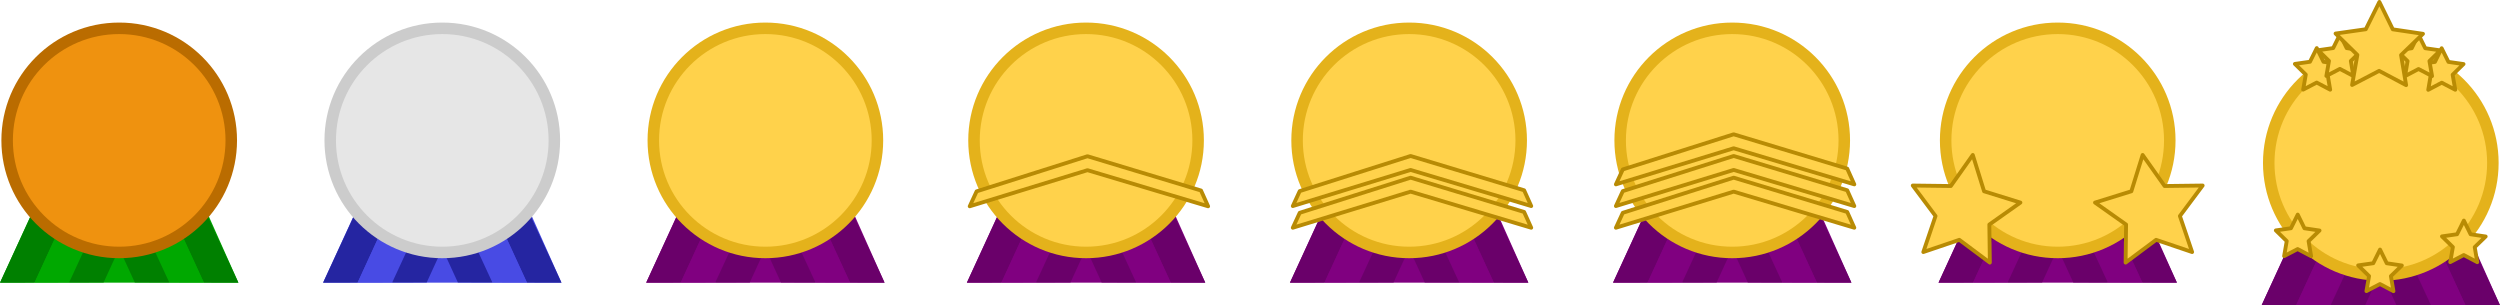 <?xml version="1.0" encoding="UTF-8" standalone="no"?>
<!-- Created with Inkscape (http://www.inkscape.org/) -->

<svg
   xmlns:dc="http://purl.org/dc/elements/1.1/"
   xmlns:cc="http://creativecommons.org/ns#"
   xmlns:rdf="http://www.w3.org/1999/02/22-rdf-syntax-ns#"
   xmlns:svg="http://www.w3.org/2000/svg"
   xmlns="http://www.w3.org/2000/svg"
   xmlns:sodipodi="http://sodipodi.sourceforge.net/DTD/sodipodi-0.dtd"
   xmlns:inkscape="http://www.inkscape.org/namespaces/inkscape"
   width="513.299mm"
   height="62.675mm"
   viewBox="0 0 513.299 62.675"
   version="1.1"
   id="svg8"
   inkscape:version="0.92.3 (2405546, 2018-03-11)"
   sodipodi:docname="medals.svg">
  <defs
     id="defs2">
    <inkscape:path-effect
       effect="spiro"
       id="path-effect4551"
       is_visible="true" />
    <inkscape:path-effect
       effect="spiro"
       id="path-effect4547"
       is_visible="true" />
    <inkscape:path-effect
       effect="spiro"
       id="path-effect4524"
       is_visible="true" />
    <inkscape:path-effect
       effect="spiro"
       id="path-effect4520"
       is_visible="true" />
  </defs>
  <sodipodi:namedview
     id="base"
     pagecolor="#ffffff"
     bordercolor="#666666"
     borderopacity="1.0"
     inkscape:pageopacity="0.0"
     inkscape:pageshadow="2"
     inkscape:zoom="0.24748737"
     inkscape:cx="872.16063"
     inkscape:cy="-1135.6548"
     inkscape:document-units="mm"
     inkscape:current-layer="layer1"
     showgrid="false"
     showguides="true"
     inkscape:guide-bbox="true"
     inkscape:window-width="1230"
     inkscape:window-height="1008"
     inkscape:window-x="-15"
     inkscape:window-y="0"
     inkscape:window-maximized="0"
     fit-margin-top="0"
     fit-margin-left="0"
     fit-margin-right="0"
     fit-margin-bottom="0" />
  <g
     inkscape:label="Layer 1"
     inkscape:groupmode="layer"
     id="layer1"
     transform="translate(53.978,12.654)">
    <g
       id="g4937"
       transform="translate(55.543,-59.715)">
      <g
         transform="translate(-35.908,-12.095)"
         id="g4616">
        <path
           style="fill:#800080;stroke:none;stroke-width:0.277px;stroke-linecap:butt;stroke-linejoin:miter;stroke-opacity:1"
           d="M 69.642,94.079 59.059,117.198 H 108.007 L 97.423,93.46"
           id="path4553"
           inkscape:connector-curvature="0"
           sodipodi:nodetypes="cccc" />
        <path
           style="fill:#6a006a;fill-opacity:1;stroke:none;stroke-width:0.265px;stroke-linecap:butt;stroke-linejoin:miter;stroke-opacity:1"
           d="m 59.059,117.198 c 9.229,-19.848 10.583,-23.119 10.583,-23.119 l 7.087,0.035 -10.578,23.069 z"
           id="path4555"
           inkscape:connector-curvature="0"
           sodipodi:nodetypes="ccccc" />
        <path
           style="fill:#6a006a;fill-opacity:1;stroke:none;stroke-width:0.265px;stroke-linecap:butt;stroke-linejoin:miter;stroke-opacity:1"
           d="M 108.007,117.198 C 98.778,97.35 97.423,94.079 97.423,94.079 l -7.087,0.035 10.578,23.069 z"
           id="path4555-7"
           inkscape:connector-curvature="0"
           sodipodi:nodetypes="ccccc" />
        <path
           style="fill:#800080;fill-opacity:1;stroke:none;stroke-width:0.265px;stroke-linecap:butt;stroke-linejoin:miter;stroke-opacity:1"
           d="M 100.914,117.183 C 91.686,97.335 90.331,94.064 90.331,94.064 l -7.087,0.035 10.578,23.069 z"
           id="path4555-7-0"
           inkscape:connector-curvature="0"
           sodipodi:nodetypes="ccccc" />
        <path
           style="fill:#800080;fill-opacity:1;stroke:none;stroke-width:0.265px;stroke-linecap:butt;stroke-linejoin:miter;stroke-opacity:1"
           d="M 66.151,117.183 C 75.38,97.335 76.735,94.064 76.735,94.064 l 7.087,0.035 -10.578,23.069 z"
           id="path4555-7-3"
           inkscape:connector-curvature="0"
           sodipodi:nodetypes="ccccc" />
        <path
           style="fill:#6a006a;fill-opacity:1;stroke:none;stroke-width:0.265px;stroke-linecap:butt;stroke-linejoin:miter;stroke-opacity:1"
           d="M 93.822,117.168 C 84.593,97.32 83.238,94.049 83.238,94.049 l -7.087,0.035 10.578,23.069 z"
           id="path4555-7-6"
           inkscape:connector-curvature="0"
           sodipodi:nodetypes="ccccc" />
        <path
           style="fill:#6a006a;fill-opacity:1;stroke:none;stroke-width:0.265px;stroke-linecap:butt;stroke-linejoin:miter;stroke-opacity:1"
           d="M 73.244,117.168 C 82.472,97.32 83.827,94.049 83.827,94.049 l 7.087,0.035 -10.578,23.069 z"
           id="path4555-7-38"
           inkscape:connector-curvature="0"
           sodipodi:nodetypes="ccccc" />
      </g>
      <circle
         r="24.19"
         cy="75.884"
         cx="47.625"
         id="path4526"
         style="opacity:1;fill:#e4b21b;fill-opacity:1;stroke:none;stroke-width:3.175;stroke-linecap:round;stroke-linejoin:round;stroke-miterlimit:4;stroke-dasharray:none;stroke-dashoffset:0;stroke-opacity:1;paint-order:normal" />
      <circle
         r="21.828"
         cy="75.884"
         cx="47.625"
         id="path4526-1"
         style="opacity:1;fill:#ffd24b;fill-opacity:1;stroke:none;stroke-width:2.865;stroke-linecap:round;stroke-linejoin:round;stroke-miterlimit:4;stroke-dasharray:none;stroke-dashoffset:0;stroke-opacity:1;paint-order:normal" />
    </g>
    <g
       id="g4948"
       transform="translate(-66.775,-59.622)">
      <path
         sodipodi:nodetypes="cccc"
         inkscape:connector-curvature="0"
         id="path4553-2"
         d="M 89.716,81.891 79.133,105.01 H 128.081 L 117.498,81.272"
         style="fill:#484be4;fill-opacity:1;stroke:none;stroke-width:0.277px;stroke-linecap:butt;stroke-linejoin:miter;stroke-opacity:1" />
      <path
         sodipodi:nodetypes="ccccc"
         inkscape:connector-curvature="0"
         id="path4555-1"
         d="m 79.133,105.01 c 9.229,-19.848 10.583,-23.119 10.583,-23.119 l 7.087,0.035 -10.578,23.069 z"
         style="fill:#2525a1;fill-opacity:1;stroke:none;stroke-width:0.265px;stroke-linecap:butt;stroke-linejoin:miter;stroke-opacity:1" />
      <path
         sodipodi:nodetypes="ccccc"
         inkscape:connector-curvature="0"
         id="path4555-7-7"
         d="M 128.081,105.01 C 118.852,85.162 117.498,81.891 117.498,81.891 l -7.087,0.035 10.578,23.069 z"
         style="fill:#2525a1;fill-opacity:1;stroke:none;stroke-width:0.265px;stroke-linecap:butt;stroke-linejoin:miter;stroke-opacity:1" />
      <path
         sodipodi:nodetypes="ccccc"
         inkscape:connector-curvature="0"
         id="path4555-7-0-0"
         d="M 120.989,104.995 C 111.76,85.147 110.405,81.876 110.405,81.876 l -7.087,0.035 10.578,23.069 z"
         style="fill:#484be4;fill-opacity:1;stroke:none;stroke-width:0.265px;stroke-linecap:butt;stroke-linejoin:miter;stroke-opacity:1" />
      <path
         sodipodi:nodetypes="ccccc"
         inkscape:connector-curvature="0"
         id="path4555-7-3-4"
         d="m 86.225,104.995 c 9.229,-19.848 10.583,-23.119 10.583,-23.119 l 7.087,0.035 -10.578,23.069 z"
         style="fill:#484be4;fill-opacity:1;stroke:none;stroke-width:0.265px;stroke-linecap:butt;stroke-linejoin:miter;stroke-opacity:1" />
      <path
         sodipodi:nodetypes="ccccc"
         inkscape:connector-curvature="0"
         id="path4555-7-6-2"
         d="M 113.896,104.98 C 104.668,85.132 103.313,81.861 103.313,81.861 l -7.087,0.035 10.578,23.069 z"
         style="fill:#2525a1;fill-opacity:1;stroke:none;stroke-width:0.265px;stroke-linecap:butt;stroke-linejoin:miter;stroke-opacity:1" />
      <path
         sodipodi:nodetypes="ccccc"
         inkscape:connector-curvature="0"
         id="path4555-7-38-4"
         d="M 93.318,104.98 C 102.546,85.132 103.901,81.861 103.901,81.861 l 7.087,0.035 -10.578,23.069 z"
         style="fill:#2525a1;fill-opacity:1;stroke:none;stroke-width:0.265px;stroke-linecap:butt;stroke-linejoin:miter;stroke-opacity:1" />
      <circle
         r="24.19"
         cy="75.791"
         cx="103.607"
         id="path4526-7"
         style="opacity:1;fill:#cccccc;fill-opacity:1;stroke:none;stroke-width:3.175;stroke-linecap:round;stroke-linejoin:round;stroke-miterlimit:4;stroke-dasharray:none;stroke-dashoffset:0;stroke-opacity:1;paint-order:normal" />
      <circle
         r="21.828"
         cy="75.791"
         cx="103.607"
         id="path4526-1-2"
         style="opacity:1;fill:#e6e6e6;fill-opacity:1;stroke:none;stroke-width:2.865;stroke-linecap:round;stroke-linejoin:round;stroke-miterlimit:4;stroke-dasharray:none;stroke-dashoffset:0;stroke-opacity:1;paint-order:normal" />
    </g>
    <g
       id="g5004"
       transform="translate(121.336,-130.435)">
      <g
         transform="translate(-36.513,-4.893)"
         id="g4725">
        <g
           transform="translate(0.657,63.517)"
           id="g4616-5">
          <path
             sodipodi:nodetypes="cccc"
             inkscape:connector-curvature="0"
             id="path4553-5"
             d="M 69.642,94.079 59.059,117.198 H 108.007 L 97.423,93.46"
             style="fill:#800080;stroke:none;stroke-width:0.277px;stroke-linecap:butt;stroke-linejoin:miter;stroke-opacity:1" />
          <path
             sodipodi:nodetypes="ccccc"
             inkscape:connector-curvature="0"
             id="path4555-9"
             d="m 59.059,117.198 c 9.229,-19.848 10.583,-23.119 10.583,-23.119 l 7.087,0.035 -10.578,23.069 z"
             style="fill:#6a006a;fill-opacity:1;stroke:none;stroke-width:0.265px;stroke-linecap:butt;stroke-linejoin:miter;stroke-opacity:1" />
          <path
             sodipodi:nodetypes="ccccc"
             inkscape:connector-curvature="0"
             id="path4555-7-73"
             d="M 108.007,117.198 C 98.778,97.35 97.423,94.079 97.423,94.079 l -7.087,0.035 10.578,23.069 z"
             style="fill:#6a006a;fill-opacity:1;stroke:none;stroke-width:0.265px;stroke-linecap:butt;stroke-linejoin:miter;stroke-opacity:1" />
          <path
             sodipodi:nodetypes="ccccc"
             inkscape:connector-curvature="0"
             id="path4555-7-0-4"
             d="M 100.914,117.183 C 91.686,97.335 90.331,94.064 90.331,94.064 l -7.087,0.035 10.578,23.069 z"
             style="fill:#800080;fill-opacity:1;stroke:none;stroke-width:0.265px;stroke-linecap:butt;stroke-linejoin:miter;stroke-opacity:1" />
          <path
             sodipodi:nodetypes="ccccc"
             inkscape:connector-curvature="0"
             id="path4555-7-3-1"
             d="M 66.151,117.183 C 75.38,97.335 76.735,94.064 76.735,94.064 l 7.087,0.035 -10.578,23.069 z"
             style="fill:#800080;fill-opacity:1;stroke:none;stroke-width:0.265px;stroke-linecap:butt;stroke-linejoin:miter;stroke-opacity:1" />
          <path
             sodipodi:nodetypes="ccccc"
             inkscape:connector-curvature="0"
             id="path4555-7-6-1"
             d="M 93.822,117.168 C 84.593,97.32 83.238,94.049 83.238,94.049 l -7.087,0.035 10.578,23.069 z"
             style="fill:#6a006a;fill-opacity:1;stroke:none;stroke-width:0.265px;stroke-linecap:butt;stroke-linejoin:miter;stroke-opacity:1" />
          <path
             sodipodi:nodetypes="ccccc"
             inkscape:connector-curvature="0"
             id="path4555-7-38-45"
             d="M 73.244,117.168 C 82.472,97.32 83.827,94.049 83.827,94.049 l 7.087,0.035 -10.578,23.069 z"
             style="fill:#6a006a;fill-opacity:1;stroke:none;stroke-width:0.265px;stroke-linecap:butt;stroke-linejoin:miter;stroke-opacity:1" />
        </g>
        <circle
           style="opacity:1;fill:#e4b21b;fill-opacity:1;stroke:none;stroke-width:3.175;stroke-linecap:round;stroke-linejoin:round;stroke-miterlimit:4;stroke-dasharray:none;stroke-dashoffset:0;stroke-opacity:1;paint-order:normal"
           id="path4526-3"
           cx="84.19"
           cy="151.497"
           r="24.19" />
        <circle
           style="opacity:1;fill:#ffd24b;fill-opacity:1;stroke:none;stroke-width:2.865;stroke-linecap:round;stroke-linejoin:round;stroke-miterlimit:4;stroke-dasharray:none;stroke-dashoffset:0;stroke-opacity:1;paint-order:normal"
           id="path4526-1-0"
           cx="84.19"
           cy="151.497"
           r="21.828" />
      </g>
      <path
         sodipodi:nodetypes="ccccccc"
         inkscape:connector-curvature="0"
         id="path4711"
         d="m 23.788,160.137 24.179,-7.414 24.769,7.414 -1.458,-3.239 -23.311,-7.04 -22.762,7.212 z"
         style="fill:#ffd24b;fill-opacity:1;stroke:#b88b04;stroke-width:0.794;stroke-linecap:round;stroke-linejoin:round;stroke-miterlimit:4;stroke-dasharray:none;stroke-opacity:1" />
    </g>
    <g
       id="g4990"
       transform="translate(127.97,-128.934)">
      <g
         transform="translate(23.187,-6.394)"
         id="g4725-7">
        <g
           transform="translate(0.657,63.517)"
           id="g4616-5-0">
          <path
             sodipodi:nodetypes="cccc"
             inkscape:connector-curvature="0"
             id="path4553-5-6"
             d="M 69.642,94.079 59.059,117.198 H 108.007 L 97.423,93.46"
             style="fill:#800080;stroke:none;stroke-width:0.277px;stroke-linecap:butt;stroke-linejoin:miter;stroke-opacity:1" />
          <path
             sodipodi:nodetypes="ccccc"
             inkscape:connector-curvature="0"
             id="path4555-9-5"
             d="m 59.059,117.198 c 9.229,-19.848 10.583,-23.119 10.583,-23.119 l 7.087,0.035 -10.578,23.069 z"
             style="fill:#6a006a;fill-opacity:1;stroke:none;stroke-width:0.265px;stroke-linecap:butt;stroke-linejoin:miter;stroke-opacity:1" />
          <path
             sodipodi:nodetypes="ccccc"
             inkscape:connector-curvature="0"
             id="path4555-7-73-1"
             d="M 108.007,117.198 C 98.778,97.35 97.423,94.079 97.423,94.079 l -7.087,0.035 10.578,23.069 z"
             style="fill:#6a006a;fill-opacity:1;stroke:none;stroke-width:0.265px;stroke-linecap:butt;stroke-linejoin:miter;stroke-opacity:1" />
          <path
             sodipodi:nodetypes="ccccc"
             inkscape:connector-curvature="0"
             id="path4555-7-0-4-3"
             d="M 100.914,117.183 C 91.686,97.335 90.331,94.064 90.331,94.064 l -7.087,0.035 10.578,23.069 z"
             style="fill:#800080;fill-opacity:1;stroke:none;stroke-width:0.265px;stroke-linecap:butt;stroke-linejoin:miter;stroke-opacity:1" />
          <path
             sodipodi:nodetypes="ccccc"
             inkscape:connector-curvature="0"
             id="path4555-7-3-1-1"
             d="M 66.151,117.183 C 75.38,97.335 76.735,94.064 76.735,94.064 l 7.087,0.035 -10.578,23.069 z"
             style="fill:#800080;fill-opacity:1;stroke:none;stroke-width:0.265px;stroke-linecap:butt;stroke-linejoin:miter;stroke-opacity:1" />
          <path
             sodipodi:nodetypes="ccccc"
             inkscape:connector-curvature="0"
             id="path4555-7-6-1-8"
             d="M 93.822,117.168 C 84.593,97.32 83.238,94.049 83.238,94.049 l -7.087,0.035 10.578,23.069 z"
             style="fill:#6a006a;fill-opacity:1;stroke:none;stroke-width:0.265px;stroke-linecap:butt;stroke-linejoin:miter;stroke-opacity:1" />
          <path
             sodipodi:nodetypes="ccccc"
             inkscape:connector-curvature="0"
             id="path4555-7-38-45-5"
             d="M 73.244,117.168 C 82.472,97.32 83.827,94.049 83.827,94.049 l 7.087,0.035 -10.578,23.069 z"
             style="fill:#6a006a;fill-opacity:1;stroke:none;stroke-width:0.265px;stroke-linecap:butt;stroke-linejoin:miter;stroke-opacity:1" />
        </g>
        <circle
           style="opacity:1;fill:#e4b21b;fill-opacity:1;stroke:none;stroke-width:3.175;stroke-linecap:round;stroke-linejoin:round;stroke-miterlimit:4;stroke-dasharray:none;stroke-dashoffset:0;stroke-opacity:1;paint-order:normal"
           id="path4526-3-3"
           cx="84.19"
           cy="151.497"
           r="24.19" />
        <circle
           style="opacity:1;fill:#ffd24b;fill-opacity:1;stroke:none;stroke-width:2.865;stroke-linecap:round;stroke-linejoin:round;stroke-miterlimit:4;stroke-dasharray:none;stroke-dashoffset:0;stroke-opacity:1;paint-order:normal"
           id="path4526-1-0-4"
           cx="84.19"
           cy="151.497"
           r="21.828" />
      </g>
      <path
         sodipodi:nodetypes="ccccccc"
         inkscape:connector-curvature="0"
         id="path4711-0"
         d="m 83.493,163.04 24.179,-7.414 24.769,7.414 -1.458,-3.239 -23.311,-7.04 -22.762,7.212 z"
         style="fill:#ffd24b;fill-opacity:1;stroke:#b88b04;stroke-width:0.794;stroke-linecap:round;stroke-linejoin:round;stroke-miterlimit:4;stroke-dasharray:none;stroke-opacity:1" />
      <path
         sodipodi:nodetypes="ccccccc"
         inkscape:connector-curvature="0"
         id="path4711-0-8"
         d="m 83.493,158.587 24.179,-7.414 24.769,7.414 -1.458,-3.239 -23.311,-7.04 -22.762,7.212 z"
         style="fill:#ffd24b;fill-opacity:1;stroke:#b88b04;stroke-width:0.794;stroke-linecap:round;stroke-linejoin:round;stroke-miterlimit:4;stroke-dasharray:none;stroke-opacity:1" />
    </g>
    <g
       id="g4975"
       transform="translate(139.051,-129.112)">
      <g
         transform="translate(78.441,-6.215)"
         id="g4725-7-9">
        <g
           transform="translate(0.657,63.517)"
           id="g4616-5-0-7">
          <path
             sodipodi:nodetypes="cccc"
             inkscape:connector-curvature="0"
             id="path4553-5-6-9"
             d="M 69.642,94.079 59.059,117.198 H 108.007 L 97.423,93.46"
             style="fill:#800080;stroke:none;stroke-width:0.277px;stroke-linecap:butt;stroke-linejoin:miter;stroke-opacity:1" />
          <path
             sodipodi:nodetypes="ccccc"
             inkscape:connector-curvature="0"
             id="path4555-9-5-1"
             d="m 59.059,117.198 c 9.229,-19.848 10.583,-23.119 10.583,-23.119 l 7.087,0.035 -10.578,23.069 z"
             style="fill:#6a006a;fill-opacity:1;stroke:none;stroke-width:0.265px;stroke-linecap:butt;stroke-linejoin:miter;stroke-opacity:1" />
          <path
             sodipodi:nodetypes="ccccc"
             inkscape:connector-curvature="0"
             id="path4555-7-73-1-4"
             d="M 108.007,117.198 C 98.778,97.35 97.423,94.079 97.423,94.079 l -7.087,0.035 10.578,23.069 z"
             style="fill:#6a006a;fill-opacity:1;stroke:none;stroke-width:0.265px;stroke-linecap:butt;stroke-linejoin:miter;stroke-opacity:1" />
          <path
             sodipodi:nodetypes="ccccc"
             inkscape:connector-curvature="0"
             id="path4555-7-0-4-3-7"
             d="M 100.914,117.183 C 91.686,97.335 90.331,94.064 90.331,94.064 l -7.087,0.035 10.578,23.069 z"
             style="fill:#800080;fill-opacity:1;stroke:none;stroke-width:0.265px;stroke-linecap:butt;stroke-linejoin:miter;stroke-opacity:1" />
          <path
             sodipodi:nodetypes="ccccc"
             inkscape:connector-curvature="0"
             id="path4555-7-3-1-1-5"
             d="M 66.151,117.183 C 75.38,97.335 76.735,94.064 76.735,94.064 l 7.087,0.035 -10.578,23.069 z"
             style="fill:#800080;fill-opacity:1;stroke:none;stroke-width:0.265px;stroke-linecap:butt;stroke-linejoin:miter;stroke-opacity:1" />
          <path
             sodipodi:nodetypes="ccccc"
             inkscape:connector-curvature="0"
             id="path4555-7-6-1-8-1"
             d="M 93.822,117.168 C 84.593,97.32 83.238,94.049 83.238,94.049 l -7.087,0.035 10.578,23.069 z"
             style="fill:#6a006a;fill-opacity:1;stroke:none;stroke-width:0.265px;stroke-linecap:butt;stroke-linejoin:miter;stroke-opacity:1" />
          <path
             sodipodi:nodetypes="ccccc"
             inkscape:connector-curvature="0"
             id="path4555-7-38-45-5-8"
             d="M 73.244,117.168 C 82.472,97.32 83.827,94.049 83.827,94.049 l 7.087,0.035 -10.578,23.069 z"
             style="fill:#6a006a;fill-opacity:1;stroke:none;stroke-width:0.265px;stroke-linecap:butt;stroke-linejoin:miter;stroke-opacity:1" />
        </g>
        <circle
           style="opacity:1;fill:#e4b21b;fill-opacity:1;stroke:none;stroke-width:3.175;stroke-linecap:round;stroke-linejoin:round;stroke-miterlimit:4;stroke-dasharray:none;stroke-dashoffset:0;stroke-opacity:1;paint-order:normal"
           id="path4526-3-3-8"
           cx="84.19"
           cy="151.497"
           r="24.19" />
        <circle
           style="opacity:1;fill:#ffd24b;fill-opacity:1;stroke:none;stroke-width:2.865;stroke-linecap:round;stroke-linejoin:round;stroke-miterlimit:4;stroke-dasharray:none;stroke-dashoffset:0;stroke-opacity:1;paint-order:normal"
           id="path4526-1-0-4-3"
           cx="84.19"
           cy="151.497"
           r="21.828" />
      </g>
      <path
         sodipodi:nodetypes="ccccccc"
         inkscape:connector-curvature="0"
         id="path4711-0-5"
         d="m 138.747,163.218 24.179,-7.414 24.769,7.414 -1.458,-3.239 -23.311,-7.04 -22.762,7.212 z"
         style="fill:#ffd24b;fill-opacity:1;stroke:#b88b04;stroke-width:0.794;stroke-linecap:round;stroke-linejoin:round;stroke-miterlimit:4;stroke-dasharray:none;stroke-opacity:1" />
      <path
         sodipodi:nodetypes="ccccccc"
         inkscape:connector-curvature="0"
         id="path4711-0-8-3"
         d="m 138.747,158.765 24.179,-7.414 24.769,7.414 -1.458,-3.239 -23.311,-7.04 -22.762,7.212 z"
         style="fill:#ffd24b;fill-opacity:1;stroke:#b88b04;stroke-width:0.794;stroke-linecap:round;stroke-linejoin:round;stroke-miterlimit:4;stroke-dasharray:none;stroke-opacity:1" />
      <path
         sodipodi:nodetypes="ccccccc"
         inkscape:connector-curvature="0"
         id="path4711-0-5-3"
         d="m 138.747,154.313 24.179,-7.414 24.769,7.414 -1.458,-3.239 -23.311,-7.04 -22.762,7.212 z"
         style="fill:#ffd24b;fill-opacity:1;stroke:#b88b04;stroke-width:0.794;stroke-linecap:round;stroke-linejoin:round;stroke-miterlimit:4;stroke-dasharray:none;stroke-opacity:1" />
    </g>
    <g
       id="g4959"
       transform="translate(-189.955,-59.355)">
      <path
         sodipodi:nodetypes="cccc"
         inkscape:connector-curvature="0"
         id="path4553-2-5"
         d="M 146.561,81.624 135.978,104.743 h 48.948 L 174.342,81.005"
         style="fill:#00a800;fill-opacity:1;stroke:none;stroke-width:0.277px;stroke-linecap:butt;stroke-linejoin:miter;stroke-opacity:1" />
      <path
         sodipodi:nodetypes="ccccc"
         inkscape:connector-curvature="0"
         id="path4555-1-8"
         d="m 135.978,104.743 c 9.229,-19.848 10.583,-23.119 10.583,-23.119 l 7.087,0.035 -10.578,23.069 z"
         style="fill:#008000;fill-opacity:1;stroke:none;stroke-width:0.265px;stroke-linecap:butt;stroke-linejoin:miter;stroke-opacity:1" />
      <path
         sodipodi:nodetypes="ccccc"
         inkscape:connector-curvature="0"
         id="path4555-7-7-4"
         d="M 184.926,104.743 C 175.697,84.894 174.342,81.624 174.342,81.624 l -7.087,0.035 10.578,23.069 z"
         style="fill:#008000;fill-opacity:1;stroke:none;stroke-width:0.265px;stroke-linecap:butt;stroke-linejoin:miter;stroke-opacity:1" />
      <path
         sodipodi:nodetypes="ccccc"
         inkscape:connector-curvature="0"
         id="path4555-7-0-0-4"
         d="M 177.833,104.728 C 168.605,84.879 167.25,81.609 167.25,81.609 l -7.087,0.035 10.578,23.069 z"
         style="fill:#00a800;fill-opacity:1;stroke:none;stroke-width:0.265px;stroke-linecap:butt;stroke-linejoin:miter;stroke-opacity:1" />
      <path
         sodipodi:nodetypes="ccccc"
         inkscape:connector-curvature="0"
         id="path4555-7-3-4-8"
         d="m 143.07,104.728 c 9.229,-19.848 10.583,-23.119 10.583,-23.119 l 7.087,0.035 -10.578,23.069 z"
         style="fill:#00a800;fill-opacity:1;stroke:none;stroke-width:0.265px;stroke-linecap:butt;stroke-linejoin:miter;stroke-opacity:1" />
      <path
         sodipodi:nodetypes="ccccc"
         inkscape:connector-curvature="0"
         id="path4555-7-6-2-5"
         d="m 170.741,104.713 c -9.229,-19.848 -10.583,-23.119 -10.583,-23.119 l -7.087,0.035 10.578,23.069 z"
         style="fill:#008000;fill-opacity:1;stroke:none;stroke-width:0.265px;stroke-linecap:butt;stroke-linejoin:miter;stroke-opacity:1" />
      <path
         sodipodi:nodetypes="ccccc"
         inkscape:connector-curvature="0"
         id="path4555-7-38-4-0"
         d="m 150.162,104.713 c 9.229,-19.848 10.583,-23.119 10.583,-23.119 l 7.087,0.035 -10.578,23.069 z"
         style="fill:#008000;fill-opacity:1;stroke:none;stroke-width:0.265px;stroke-linecap:butt;stroke-linejoin:miter;stroke-opacity:1" />
      <circle
         r="24.19"
         cy="75.524"
         cx="160.452"
         id="path4526-7-5"
         style="opacity:1;fill:#ba6c00;fill-opacity:1;stroke:none;stroke-width:3.175;stroke-linecap:round;stroke-linejoin:round;stroke-miterlimit:4;stroke-dasharray:none;stroke-dashoffset:0;stroke-opacity:1;paint-order:normal" />
      <circle
         r="21.828"
         cy="75.524"
         cx="160.452"
         id="path4526-1-2-0"
         style="opacity:1;fill:#ef920f;fill-opacity:1;stroke:none;stroke-width:2.865;stroke-linecap:round;stroke-linejoin:round;stroke-miterlimit:4;stroke-dasharray:none;stroke-dashoffset:0;stroke-opacity:1;paint-order:normal" />
    </g>
    <g
       id="g5123"
       transform="translate(1.971,-4.119)">
      <g
         transform="translate(282.351,-131.209)"
         id="g4725-7-9-3">
        <g
           transform="translate(0.657,63.517)"
           id="g4616-5-0-7-0">
          <path
             sodipodi:nodetypes="cccc"
             inkscape:connector-curvature="0"
             id="path4553-5-6-9-5"
             d="M 69.642,94.079 59.059,117.198 H 108.007 L 97.423,93.46"
             style="fill:#800080;stroke:none;stroke-width:0.277px;stroke-linecap:butt;stroke-linejoin:miter;stroke-opacity:1" />
          <path
             sodipodi:nodetypes="ccccc"
             inkscape:connector-curvature="0"
             id="path4555-9-5-1-8"
             d="m 59.059,117.198 c 9.229,-19.848 10.583,-23.119 10.583,-23.119 l 7.087,0.035 -10.578,23.069 z"
             style="fill:#6a006a;fill-opacity:1;stroke:none;stroke-width:0.265px;stroke-linecap:butt;stroke-linejoin:miter;stroke-opacity:1" />
          <path
             sodipodi:nodetypes="ccccc"
             inkscape:connector-curvature="0"
             id="path4555-7-73-1-4-1"
             d="M 108.007,117.198 C 98.778,97.35 97.423,94.079 97.423,94.079 l -7.087,0.035 10.578,23.069 z"
             style="fill:#6a006a;fill-opacity:1;stroke:none;stroke-width:0.265px;stroke-linecap:butt;stroke-linejoin:miter;stroke-opacity:1" />
          <path
             sodipodi:nodetypes="ccccc"
             inkscape:connector-curvature="0"
             id="path4555-7-0-4-3-7-7"
             d="M 100.914,117.183 C 91.686,97.335 90.331,94.064 90.331,94.064 l -7.087,0.035 10.578,23.069 z"
             style="fill:#800080;fill-opacity:1;stroke:none;stroke-width:0.265px;stroke-linecap:butt;stroke-linejoin:miter;stroke-opacity:1" />
          <path
             sodipodi:nodetypes="ccccc"
             inkscape:connector-curvature="0"
             id="path4555-7-3-1-1-5-9"
             d="M 66.151,117.183 C 75.38,97.335 76.735,94.064 76.735,94.064 l 7.087,0.035 -10.578,23.069 z"
             style="fill:#800080;fill-opacity:1;stroke:none;stroke-width:0.265px;stroke-linecap:butt;stroke-linejoin:miter;stroke-opacity:1" />
          <path
             sodipodi:nodetypes="ccccc"
             inkscape:connector-curvature="0"
             id="path4555-7-6-1-8-1-3"
             d="M 93.822,117.168 C 84.593,97.32 83.238,94.049 83.238,94.049 l -7.087,0.035 10.578,23.069 z"
             style="fill:#6a006a;fill-opacity:1;stroke:none;stroke-width:0.265px;stroke-linecap:butt;stroke-linejoin:miter;stroke-opacity:1" />
          <path
             sodipodi:nodetypes="ccccc"
             inkscape:connector-curvature="0"
             id="path4555-7-38-45-5-8-8"
             d="M 73.244,117.168 C 82.472,97.32 83.827,94.049 83.827,94.049 l 7.087,0.035 -10.578,23.069 z"
             style="fill:#6a006a;fill-opacity:1;stroke:none;stroke-width:0.265px;stroke-linecap:butt;stroke-linejoin:miter;stroke-opacity:1" />
        </g>
        <circle
           style="opacity:1;fill:#e4b21b;fill-opacity:1;stroke:none;stroke-width:3.175;stroke-linecap:round;stroke-linejoin:round;stroke-miterlimit:4;stroke-dasharray:none;stroke-dashoffset:0;stroke-opacity:1;paint-order:normal"
           id="path4526-3-3-8-0"
           cx="84.19"
           cy="151.497"
           r="24.19" />
        <circle
           style="opacity:1;fill:#ffd24b;fill-opacity:1;stroke:none;stroke-width:2.865;stroke-linecap:round;stroke-linejoin:round;stroke-miterlimit:4;stroke-dasharray:none;stroke-dashoffset:0;stroke-opacity:1;paint-order:normal"
           id="path4526-1-0-4-3-6"
           cx="84.19"
           cy="151.497"
           r="21.828" />
      </g>
      <path
         inkscape:transform-center-y="-0.56862906"
         inkscape:transform-center-x="-0.56862474"
         d="m 338.945,43.216 2.509,-7.398 -4.672,-6.26 7.811,0.1 4.51,-6.378 2.319,7.459 7.459,2.319 -6.378,4.51 0.1,7.811 -6.26,-4.672 z"
         inkscape:randomized="0"
         inkscape:rounded="0"
         inkscape:flatsided="false"
         sodipodi:arg2="2.984513"
         sodipodi:arg1="2.3561945"
         sodipodi:r2="5.8814483"
         sodipodi:r1="11.762896"
         sodipodi:cy="34.89838"
         sodipodi:cx="347.26294"
         sodipodi:sides="5"
         id="path5085"
         style="opacity:1;fill:#ffd24b;fill-opacity:1;stroke:#b88b04;stroke-width:0.794;stroke-linecap:round;stroke-linejoin:round;stroke-miterlimit:4;stroke-dasharray:none;stroke-dashoffset:0;stroke-opacity:1;paint-order:normal"
         sodipodi:type="star" />
      <path
         transform="scale(-1,1)"
         inkscape:transform-center-y="-0.56862906"
         inkscape:transform-center-x="0.56863661"
         d="m -394.136,43.216 2.509,-7.398 -4.672,-6.26 7.811,0.1 4.51,-6.378 2.319,7.459 7.459,2.319 -6.378,4.51 0.1,7.811 -6.26,-4.672 z"
         inkscape:randomized="0"
         inkscape:rounded="0"
         inkscape:flatsided="false"
         sodipodi:arg2="2.984513"
         sodipodi:arg1="2.3561945"
         sodipodi:r2="5.8814483"
         sodipodi:r1="11.762895"
         sodipodi:cy="34.89838"
         sodipodi:cx="-385.81815"
         sodipodi:sides="5"
         id="path5085-5"
         style="opacity:1;fill:#ffd24b;fill-opacity:1;stroke:#b88b04;stroke-width:0.794;stroke-linecap:round;stroke-linejoin:round;stroke-miterlimit:4;stroke-dasharray:none;stroke-dashoffset:0;stroke-opacity:1;paint-order:normal"
         sodipodi:type="star" />
    </g>
    <g
       id="g5307">
      <g
         transform="translate(350.658,-130.695)"
         id="g4725-7-9-3-0">
        <g
           transform="translate(0.657,63.517)"
           id="g4616-5-0-7-0-5">
          <path
             sodipodi:nodetypes="cccc"
             inkscape:connector-curvature="0"
             id="path4553-5-6-9-5-5"
             d="M 69.642,94.079 59.059,117.198 H 108.007 L 97.423,93.46"
             style="fill:#800080;stroke:none;stroke-width:0.277px;stroke-linecap:butt;stroke-linejoin:miter;stroke-opacity:1" />
          <path
             sodipodi:nodetypes="ccccc"
             inkscape:connector-curvature="0"
             id="path4555-9-5-1-8-5"
             d="m 59.059,117.198 c 9.229,-19.848 10.583,-23.119 10.583,-23.119 l 7.087,0.035 -10.578,23.069 z"
             style="fill:#6a006a;fill-opacity:1;stroke:none;stroke-width:0.265px;stroke-linecap:butt;stroke-linejoin:miter;stroke-opacity:1" />
          <path
             sodipodi:nodetypes="ccccc"
             inkscape:connector-curvature="0"
             id="path4555-7-73-1-4-1-3"
             d="M 108.007,117.198 C 98.778,97.35 97.423,94.079 97.423,94.079 l -7.087,0.035 10.578,23.069 z"
             style="fill:#6a006a;fill-opacity:1;stroke:none;stroke-width:0.265px;stroke-linecap:butt;stroke-linejoin:miter;stroke-opacity:1" />
          <path
             sodipodi:nodetypes="ccccc"
             inkscape:connector-curvature="0"
             id="path4555-7-0-4-3-7-7-3"
             d="M 100.914,117.183 C 91.686,97.335 90.331,94.064 90.331,94.064 l -7.087,0.035 10.578,23.069 z"
             style="fill:#800080;fill-opacity:1;stroke:none;stroke-width:0.265px;stroke-linecap:butt;stroke-linejoin:miter;stroke-opacity:1" />
          <path
             sodipodi:nodetypes="ccccc"
             inkscape:connector-curvature="0"
             id="path4555-7-3-1-1-5-9-1"
             d="M 66.151,117.183 C 75.38,97.335 76.735,94.064 76.735,94.064 l 7.087,0.035 -10.578,23.069 z"
             style="fill:#800080;fill-opacity:1;stroke:none;stroke-width:0.265px;stroke-linecap:butt;stroke-linejoin:miter;stroke-opacity:1" />
          <path
             sodipodi:nodetypes="ccccc"
             inkscape:connector-curvature="0"
             id="path4555-7-6-1-8-1-3-3"
             d="M 93.822,117.168 C 84.593,97.32 83.238,94.049 83.238,94.049 l -7.087,0.035 10.578,23.069 z"
             style="fill:#6a006a;fill-opacity:1;stroke:none;stroke-width:0.265px;stroke-linecap:butt;stroke-linejoin:miter;stroke-opacity:1" />
          <path
             sodipodi:nodetypes="ccccc"
             inkscape:connector-curvature="0"
             id="path4555-7-38-45-5-8-8-1"
             d="M 73.244,117.168 C 82.472,97.32 83.827,94.049 83.827,94.049 l 7.087,0.035 -10.578,23.069 z"
             style="fill:#6a006a;fill-opacity:1;stroke:none;stroke-width:0.265px;stroke-linecap:butt;stroke-linejoin:miter;stroke-opacity:1" />
        </g>
        <circle
           style="opacity:1;fill:#e4b21b;fill-opacity:1;stroke:none;stroke-width:3.175;stroke-linecap:round;stroke-linejoin:round;stroke-miterlimit:4;stroke-dasharray:none;stroke-dashoffset:0;stroke-opacity:1;paint-order:normal"
           id="path4526-3-3-8-0-7"
           cx="84.19"
           cy="151.497"
           r="24.19" />
        <circle
           style="opacity:1;fill:#ffd24b;fill-opacity:1;stroke:none;stroke-width:2.865;stroke-linecap:round;stroke-linejoin:round;stroke-miterlimit:4;stroke-dasharray:none;stroke-dashoffset:0;stroke-opacity:1;paint-order:normal"
           id="path4526-1-0-4-3-6-6"
           cx="84.19"
           cy="151.497"
           r="21.828" />
      </g>
      <path
         transform="matrix(0.077,0.494,-0.494,0.077,376.576,-206.128)"
         inkscape:transform-center-y="-0.44634406"
         inkscape:transform-center-x="-0.0045752382"
         d="m 431.764,-18.388 -5.934,-2.012 -5.021,3.747 0.08,-6.265 -5.116,-3.618 5.983,-1.86 1.86,-5.983 3.618,5.116 6.265,-0.08 -3.747,5.021 z"
         inkscape:randomized="0"
         inkscape:rounded="0"
         inkscape:flatsided="false"
         sodipodi:arg2="1.4137167"
         sodipodi:arg1="0.78539816"
         sodipodi:r2="4.7176099"
         sodipodi:r1="9.4352198"
         sodipodi:cy="-25.05978"
         sodipodi:cx="425.09216"
         sodipodi:sides="5"
         id="path5192-6-9-4"
         style="opacity:1;fill:#ffd24b;fill-opacity:1;stroke:#b88b04;stroke-width:1.587;stroke-linecap:round;stroke-linejoin:round;stroke-miterlimit:4;stroke-dasharray:none;stroke-dashoffset:0;stroke-opacity:1;paint-order:normal"
         sodipodi:type="star" />
      <path
         transform="matrix(0.077,0.494,-0.494,0.077,372.666,-171.944)"
         inkscape:transform-center-y="-0.44634406"
         inkscape:transform-center-x="-0.0045752382"
         d="m 431.764,-18.388 -5.934,-2.012 -5.021,3.747 0.08,-6.265 -5.116,-3.618 5.983,-1.86 1.86,-5.983 3.618,5.116 6.265,-0.08 -3.747,5.021 z"
         inkscape:randomized="0"
         inkscape:rounded="0"
         inkscape:flatsided="false"
         sodipodi:arg2="1.4137167"
         sodipodi:arg1="0.78539816"
         sodipodi:r2="4.7176099"
         sodipodi:r1="9.4352198"
         sodipodi:cy="-25.05978"
         sodipodi:cx="425.09216"
         sodipodi:sides="5"
         id="path5192-6-9-7"
         style="opacity:1;fill:#ffd24b;fill-opacity:1;stroke:#b88b04;stroke-width:1.587;stroke-linecap:round;stroke-linejoin:round;stroke-miterlimit:4;stroke-dasharray:none;stroke-dashoffset:0;stroke-opacity:1;paint-order:normal"
         sodipodi:type="star" />
      <path
         transform="matrix(0.077,0.494,-0.494,0.077,406.778,-170.716)"
         inkscape:transform-center-y="-0.44634406"
         inkscape:transform-center-x="-0.0045752382"
         d="m 431.764,-18.388 -5.934,-2.012 -5.021,3.747 0.08,-6.265 -5.116,-3.618 5.983,-1.86 1.86,-5.983 3.618,5.116 6.265,-0.08 -3.747,5.021 z"
         inkscape:randomized="0"
         inkscape:rounded="0"
         inkscape:flatsided="false"
         sodipodi:arg2="1.4137167"
         sodipodi:arg1="0.78539816"
         sodipodi:r2="4.7176099"
         sodipodi:r1="9.4352198"
         sodipodi:cy="-25.05978"
         sodipodi:cx="425.09216"
         sodipodi:sides="5"
         id="path5192-6-9-9"
         style="opacity:1;fill:#ffd24b;fill-opacity:1;stroke:#b88b04;stroke-width:1.587;stroke-linecap:round;stroke-linejoin:round;stroke-miterlimit:4;stroke-dasharray:none;stroke-dashoffset:0;stroke-opacity:1;paint-order:normal"
         sodipodi:type="star" />
      <path
         transform="matrix(0.077,0.494,-0.494,0.077,389.568,-164.763)"
         inkscape:transform-center-y="-0.44634406"
         inkscape:transform-center-x="-0.0045752382"
         d="m 431.764,-18.388 -5.934,-2.012 -5.021,3.747 0.08,-6.265 -5.116,-3.618 5.983,-1.86 1.86,-5.983 3.618,5.116 6.265,-0.08 -3.747,5.021 z"
         inkscape:randomized="0"
         inkscape:rounded="0"
         inkscape:flatsided="false"
         sodipodi:arg2="1.4137167"
         sodipodi:arg1="0.78539816"
         sodipodi:r2="4.7176099"
         sodipodi:r1="9.4352198"
         sodipodi:cy="-25.05978"
         sodipodi:cx="425.09216"
         sodipodi:sides="5"
         id="path5192-6-9-06"
         style="opacity:1;fill:#ffd24b;fill-opacity:1;stroke:#b88b04;stroke-width:1.587;stroke-linecap:round;stroke-linejoin:round;stroke-miterlimit:4;stroke-dasharray:none;stroke-dashoffset:0;stroke-opacity:1;paint-order:normal"
         sodipodi:type="star" />
      <path
         transform="matrix(0.077,0.494,-0.494,0.077,381.34,-208.937)"
         inkscape:transform-center-y="-0.44634406"
         inkscape:transform-center-x="-0.0045752382"
         d="m 431.764,-18.388 -5.934,-2.012 -5.021,3.747 0.08,-6.265 -5.116,-3.618 5.983,-1.86 1.86,-5.983 3.618,5.116 6.265,-0.08 -3.747,5.021 z"
         inkscape:randomized="0"
         inkscape:rounded="0"
         inkscape:flatsided="false"
         sodipodi:arg2="1.4137167"
         sodipodi:arg1="0.78539816"
         sodipodi:r2="4.7176099"
         sodipodi:r1="9.4352198"
         sodipodi:cy="-25.05978"
         sodipodi:cx="425.09216"
         sodipodi:sides="5"
         id="path5192-6"
         style="opacity:1;fill:#ffd24b;fill-opacity:1;stroke:#b88b04;stroke-width:1.587;stroke-linecap:round;stroke-linejoin:round;stroke-miterlimit:4;stroke-dasharray:none;stroke-dashoffset:0;stroke-opacity:1;paint-order:normal"
         sodipodi:type="star" />
      <g
         style="stroke-width:0.794;stroke-miterlimit:4;stroke-dasharray:none"
         transform="matrix(-1,0,0,1,868.839,13.625)"
         id="g5285">
        <path
           sodipodi:type="star"
           style="opacity:1;fill:#ffd24b;fill-opacity:1;stroke:#b88b04;stroke-width:1.587;stroke-linecap:round;stroke-linejoin:round;stroke-miterlimit:4;stroke-dasharray:none;stroke-dashoffset:0;stroke-opacity:1;paint-order:normal"
           id="path5192-6-9-4-9"
           sodipodi:sides="5"
           sodipodi:cx="425.09216"
           sodipodi:cy="-25.05978"
           sodipodi:r1="9.4352198"
           sodipodi:r2="4.7176099"
           sodipodi:arg1="0.78539816"
           sodipodi:arg2="1.4137167"
           inkscape:flatsided="false"
           inkscape:rounded="0"
           inkscape:randomized="0"
           d="m 431.764,-18.388 -5.934,-2.012 -5.021,3.747 0.08,-6.265 -5.116,-3.618 5.983,-1.86 1.86,-5.983 3.618,5.116 6.265,-0.08 -3.747,5.021 z"
           inkscape:transform-center-x="-0.0045752382"
           inkscape:transform-center-y="-0.44634406"
           transform="matrix(0.077,0.494,-0.494,0.077,376.376,-219.725)" />
        <path
           sodipodi:type="star"
           style="opacity:1;fill:#ffd24b;fill-opacity:1;stroke:#b88b04;stroke-width:1.587;stroke-linecap:round;stroke-linejoin:round;stroke-miterlimit:4;stroke-dasharray:none;stroke-dashoffset:0;stroke-opacity:1;paint-order:normal"
           id="path5192-6-4"
           sodipodi:sides="5"
           sodipodi:cx="425.09216"
           sodipodi:cy="-25.05978"
           sodipodi:r1="9.4352198"
           sodipodi:r2="4.7176099"
           sodipodi:arg1="0.78539816"
           sodipodi:arg2="1.4137167"
           inkscape:flatsided="false"
           inkscape:rounded="0"
           inkscape:randomized="0"
           d="m 431.764,-18.388 -5.934,-2.012 -5.021,3.747 0.08,-6.265 -5.116,-3.618 5.983,-1.86 1.86,-5.983 3.618,5.116 6.265,-0.08 -3.747,5.021 z"
           inkscape:transform-center-x="-0.0045752382"
           inkscape:transform-center-y="-0.44634406"
           transform="matrix(0.077,0.494,-0.494,0.077,381.14,-222.534)" />
      </g>
      <path
         transform="rotate(81.18,416.831,-8.437)"
         inkscape:transform-center-y="-0.89227573"
         inkscape:transform-center-x="-0.0091520621"
         d="m 431.764,-18.388 -5.934,-2.012 -5.021,3.747 0.08,-6.265 -5.116,-3.618 5.983,-1.86 1.86,-5.983 3.618,5.116 6.265,-0.08 -3.747,5.021 z"
         inkscape:randomized="0"
         inkscape:rounded="0"
         inkscape:flatsided="false"
         sodipodi:arg2="1.4137167"
         sodipodi:arg1="0.78539816"
         sodipodi:r2="4.7176099"
         sodipodi:r1="9.4352198"
         sodipodi:cy="-25.05978"
         sodipodi:cx="425.09216"
         sodipodi:sides="5"
         id="path5192"
         style="opacity:1;fill:#ffd24b;fill-opacity:1;stroke:#b88b04;stroke-width:0.794;stroke-linecap:round;stroke-linejoin:round;stroke-miterlimit:4;stroke-dasharray:none;stroke-dashoffset:0;stroke-opacity:1;paint-order:normal"
         sodipodi:type="star" />
    </g>
  </g>
</svg>
